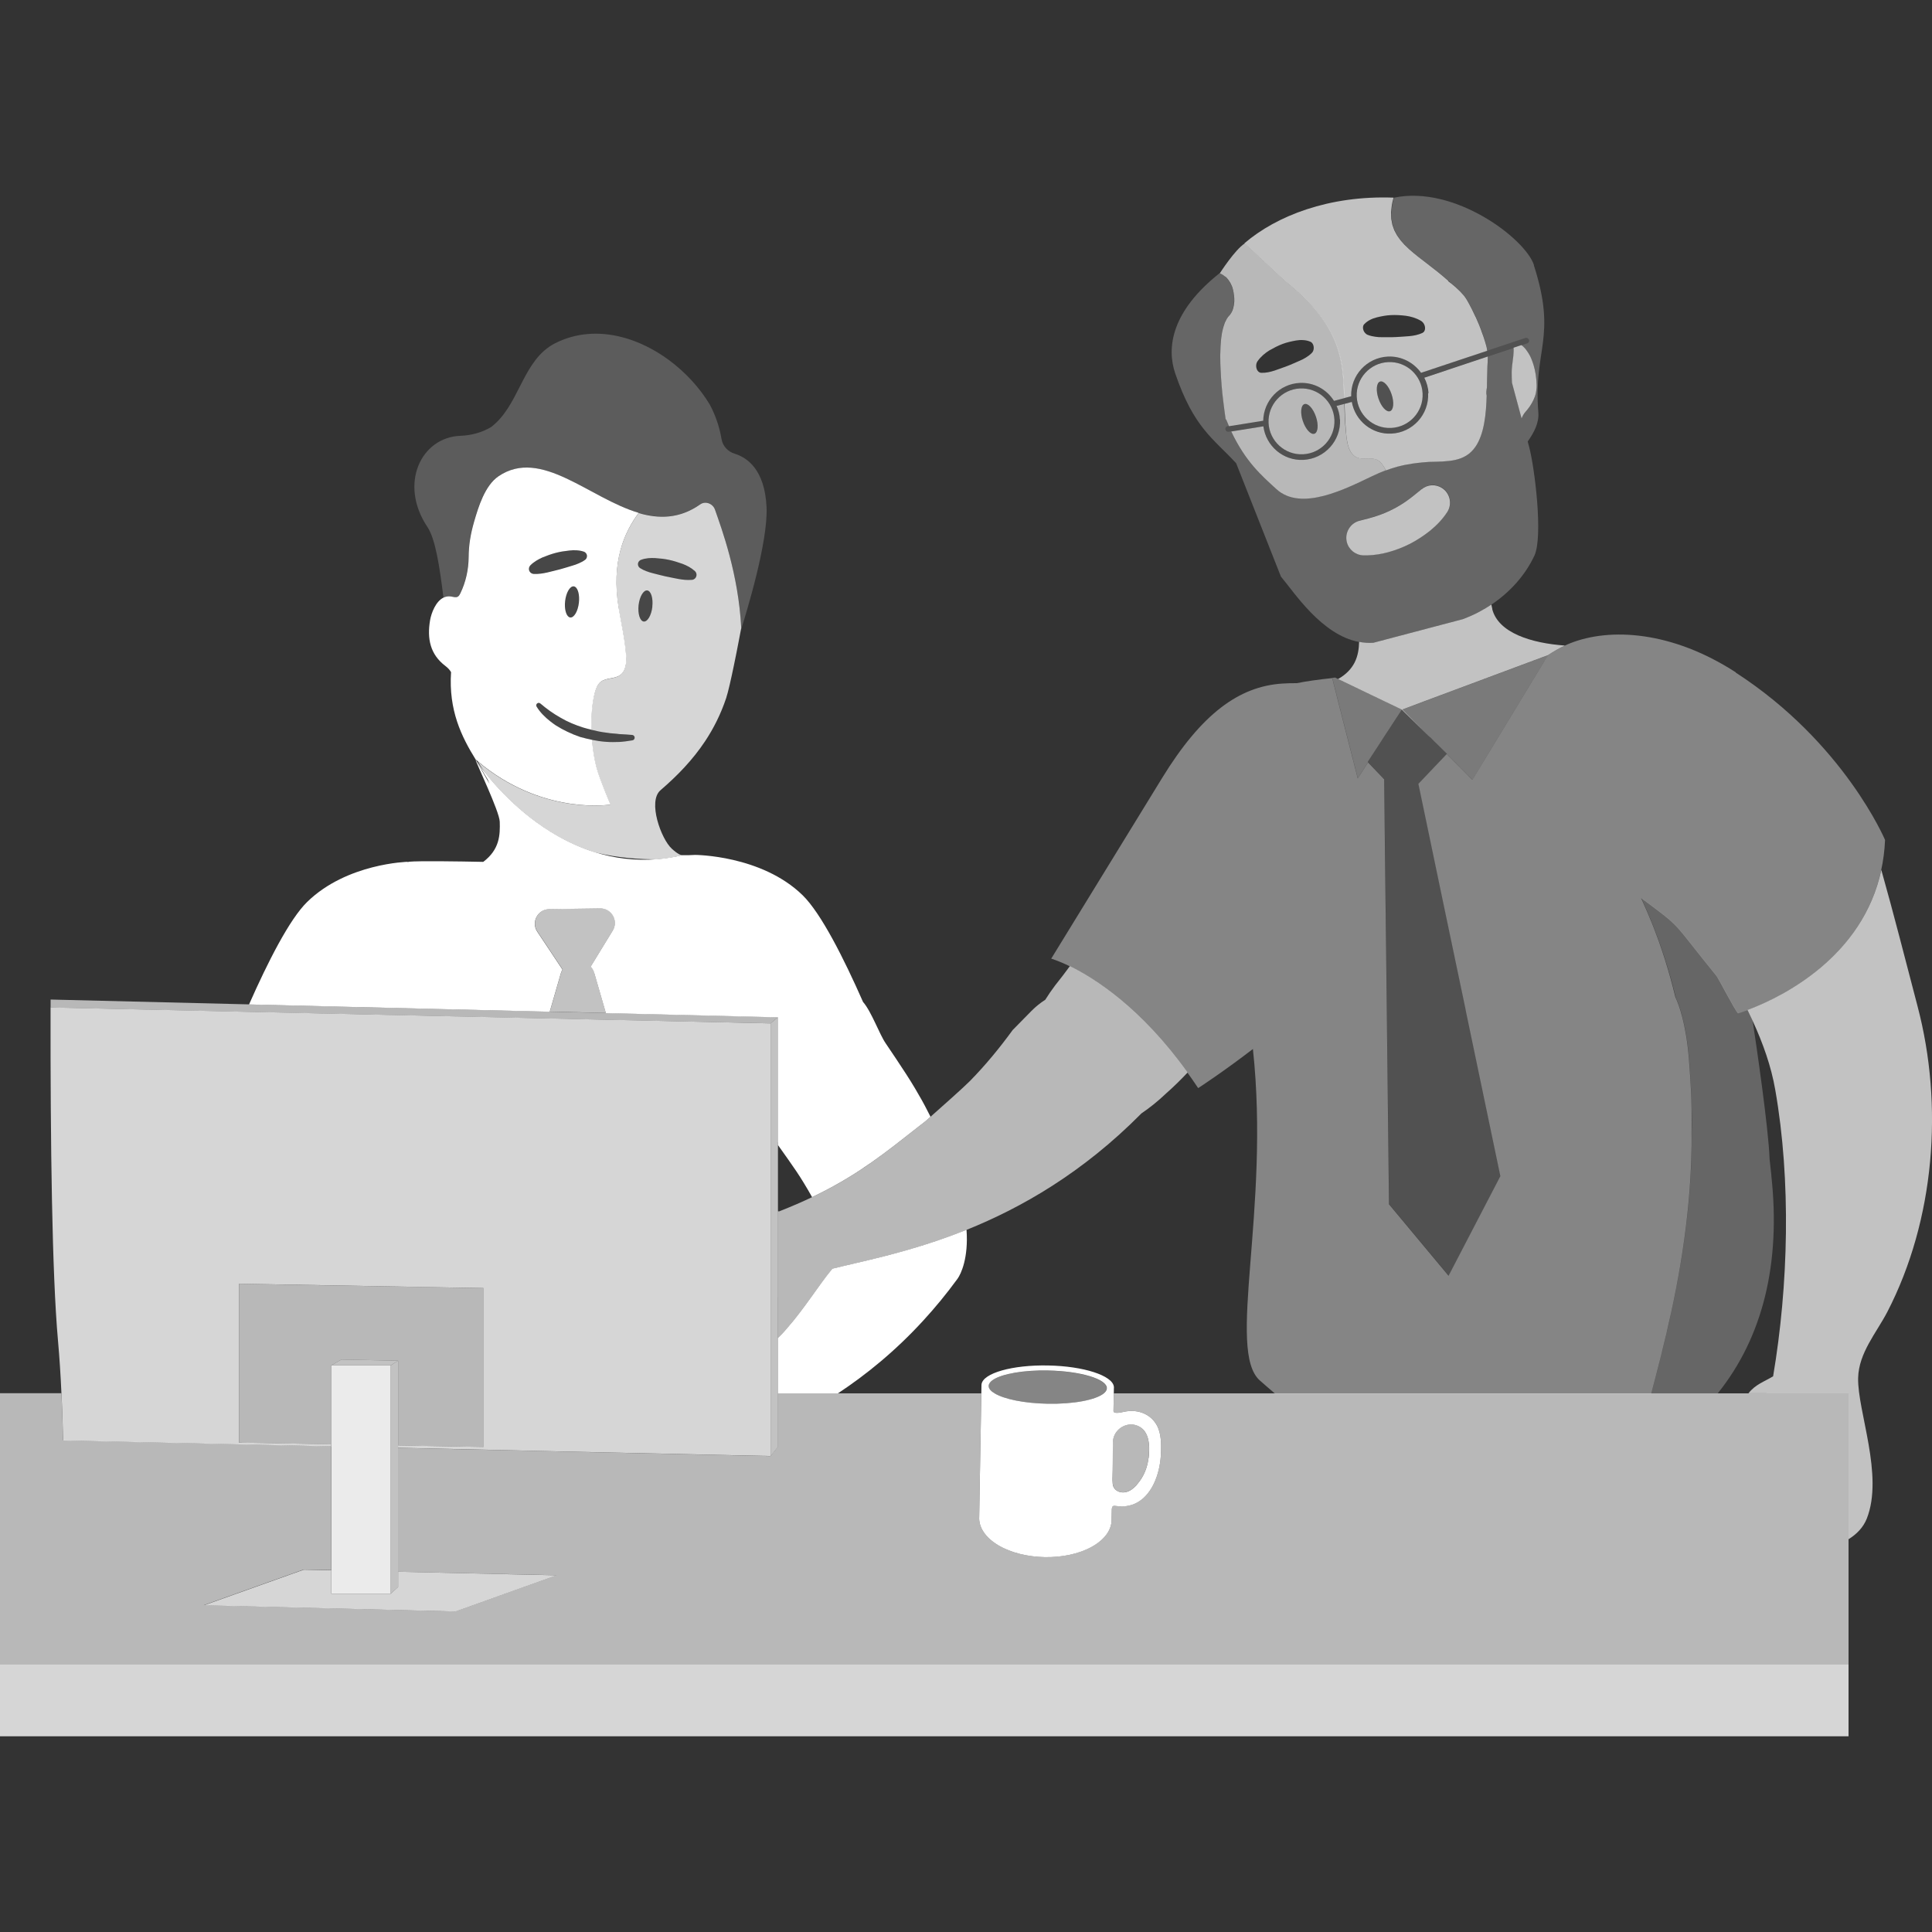 <svg viewBox="0 0 300 300" xmlns="http://www.w3.org/2000/svg"><rect x="0" y="0" width="300" height="300" fill="#333333" stroke="none"/><g fill="#fff"><path d="m 238.2 41.18 c -1.32 -4.11 -12.34 -12.48 -21.76 -10.48 v .01 c -.01 .03 -.01 .06 -.02 .08 -.1 .39 -.19 .76 -.25 1.12 -.03 .19 -.04 .36 -.06 .54 -.02 .19 -.05 .38 -.06 .56 s .01 .34 .02 .5 c .01 .17 0 .34 .02 .5 s .05 .3 .08 .45 c .03 .16 .05 .32 .09 .47 .04 .14 .09 .27 .14 .4 .05 .15 .1 .3 .16 .45 .05 .12 .12 .23 .18 .34 .08 .15 .15 .3 .24 .44 .06 .1 .13 .19 .2 .29 .11 .15 .21 .31 .33 .46 .06 .08 .13 .15 .2 .23 .14 .16 .28 .33 .43 .49 .05 .05 .11 .1 .16 .15 .18 .18 .37 .37 .57 .55 .02 .01 .03 .03 .05 .04 1.65 1.48 3.84 2.9 6.04 4.88 .12 .11 .25 .22 .37 .33 .27 .21 .53 .43 .77 .64 .32 .28 .61 .58 .87 .87 l .04 .04 c .32 .36 .6 .71 .81 1.08 l .01 .02 c .01 .01 .01 .02 .02 .03 .5 .88 .92 1.72 1.29 2.51 l .05 .12 c .16 .34 .3 .67 .43 .99 .02 .05 .04 .1 .06 .14 .13 .32 .26 .63 .37 .92 v .01 .01 .01 c .14 .39 .27 .74 .37 1.06 l .02 .07 c .04 .13 .08 .26 .12 .38 l .02 .05 c .04 .12 .07 .23 .1 .34 l .01 .03 c .1 .34 .15 .57 .16 .68 l .01 .04 c 0 .03 0 .04 0 .03 l .01 .04 v .02 .01 c 0 .02 .01 .05 .01 .09 .01 .07 .02 .15 .03 .26 l 5.96 -1.99 c .23 -.08 .47 .05 .55 .27 .08 .23 -.05 .47 -.27 .55 l -.91 .31 c .07 .05 .13 .09 .19 .14 .1 .09 .2 .18 .3 .29 .13 .14 .25 .3 .37 .47 .03 .04 .06 .09 .09 .13 .12 .18 .23 .36 .34 .56 .08 .15 .16 .31 .23 .47 .14 .33 .27 .68 .38 1.06 .13 .45 .24 .93 .32 1.43 .01 .04 .01 .08 .02 .13 .07 .51 .12 1.03 .13 1.57 .01 .28 -.02 .55 -.06 .82 -.08 .5 -.23 .98 -.43 1.43 -.32 .68 -.75 1.3 -1.2 1.82 -.16 .18 -.29 .36 -.39 .54 -.01 .02 -.01 .03 -.02 .04 -.09 .16 -.16 .31 -.22 .47 l -1.49 -5.53 c -.02 -.55 -.05 -1.1 -.04 -1.64 0 -.28 .02 -.55 .05 -.82 .01 -.07 .01 -.14 .02 -.22 .03 -.24 .06 -.49 .09 -.73 .03 -.21 .05 -.42 .08 -.63 .01 -.07 .01 -.14 .02 -.2 .01 -.15 .03 -.31 .03 -.46 0 -.08 .01 -.16 .01 -.23 0 -.15 0 -.3 -.01 -.45 v -.06 l -4.06 1.35 c .01 .21 .01 .44 0 .69 v .22 c -.01 .21 -.02 .44 -.03 .68 v .09 c 0 .1 -.01 .2 -.01 .3 v .09 c -.04 .77 -.05 1.7 -.06 2.72 -.01 .04 -.01 .08 -.02 .12 -.04 .19 -.07 .38 -.07 .55 v .03 c 0 .2 .02 .39 .05 .57 -.09 2.81 -.39 5.96 -1.75 7.94 -1.64 2.38 -4.3 2.26 -7.2 2.34 -.41 .02 -.8 .06 -1.18 .09 -.11 .01 -.22 .02 -.33 .03 -.21 .02 -.41 .05 -.61 .07 -.06 .01 -.13 .02 -.19 .02 -.11 .01 -.21 .03 -.31 .04 -.32 .05 -.62 .1 -.92 .16 -.03 .01 -.05 .01 -.08 .01 l -.04 .01 c -.19 .04 -.37 .08 -.55 .13 -.12 .03 -.24 .05 -.36 .08 -.1 .03 -.2 .05 -.3 .08 -.19 .05 -.38 .11 -.57 .17 -.03 .01 -.06 .02 -.08 .02 -.1 .03 -.2 .06 -.3 .09 l -.04 .02 c -.28 .09 -.55 .19 -.83 .29 h -.01 c -.67 .25 -1.35 .55 -2.06 .89 -4.03 1.91 -11.04 5.58 -14.92 2.01 -2.28 -2.1 -4.75 -4.21 -6.99 -8.93 l -.47 .07 c -.02 0 -.03 0 -.05 .01 -.22 .01 -.41 -.14 -.45 -.37 -.04 -.24 .12 -.46 .36 -.5 l .23 -.04 c -.16 -.36 -.32 -.73 -.47 -1.12 l -.04 .11 c -.06 -.41 -.12 -.82 -.17 -1.23 v -.01 c -.01 -.07 -.02 -.14 -.03 -.21 l -.01 -.08 c -.13 -1.01 -.25 -2 -.35 -2.96 -.03 -.25 -.05 -.5 -.07 -.75 -.17 -1.86 -.26 -3.59 -.23 -5.13 0 -.1 .01 -.21 .01 -.31 .01 -.21 .01 -.41 .02 -.61 .01 -.15 .02 -.3 .03 -.44 .01 -.18 .03 -.37 .04 -.54 .02 -.15 .03 -.29 .05 -.44 .02 -.17 .05 -.34 .07 -.51 .02 -.13 .05 -.26 .07 -.39 .03 -.17 .07 -.34 .11 -.5 .03 -.1 .05 -.21 .08 -.3 .04 -.15 .09 -.29 .14 -.42 .01 -.03 .02 -.06 .03 -.09 .09 -.23 .19 -.44 .3 -.63 .02 -.05 .05 -.09 .07 -.13 .11 -.17 .23 -.33 .36 -.46 .16 -.16 .29 -.36 .4 -.6 .06 -.14 .12 -.29 .17 -.44 .02 -.05 .03 -.1 .04 -.15 .03 -.11 .06 -.23 .08 -.35 .01 -.06 .02 -.12 .03 -.18 .02 -.12 .03 -.25 .04 -.38 .01 -.06 .01 -.12 .01 -.17 .01 -.19 .01 -.38 0 -.57 -.02 -.34 -.06 -.68 -.14 -1.01 -.04 -.19 -.1 -.38 -.17 -.56 -.02 -.06 -.05 -.11 -.07 -.17 -.05 -.13 -.11 -.25 -.17 -.37 -.03 -.06 -.06 -.12 -.1 -.18 -.07 -.12 -.14 -.23 -.22 -.34 -.04 -.05 -.07 -.1 -.11 -.15 -.12 -.15 -.25 -.29 -.39 -.42 -.13 -.11 -.26 -.21 -.41 -.3 -.14 -.09 -.3 -.17 -.47 -.24 -7.45 5.9 -8.28 11.52 -6.88 15.6 2.9 8.46 5.92 10.08 9.45 13.91 l 6.95 17.6 c 2.04 2.41 6.31 9.07 12.12 10.15 .35 .07 .71 .11 1.07 .14 .38 .02 .76 .03 1.14 0 l 9.06 -2.39 4.75 -1.25 h .01 c .51 -.18 1 -.39 1.49 -.61 .22 -.1 .44 -.2 .66 -.31 .2 -.1 .4 -.21 .59 -.31 .6 -.33 1.2 -.67 1.77 -1.05 2.89 -1.93 5.27 -4.56 6.7 -7.62 1.38 -2.96 .03 -13.74 -.82 -16.9 l -.22 -.82 c .98 -1.41 1.79 -2.89 1.65 -4.56 -.81 -9.74 2.94 -11.5 -.69 -22.8 z m -16.12 41.2 c -.97 .79 -2 1.47 -3.09 2.02 -1.09 .56 -2.24 1 -3.44 1.33 -.26 .07 -.53 .13 -.79 .19 -1.05 .22 -2.08 .32 -3.06 .29 -1.23 -.04 -2.28 -.9 -2.56 -2.09 -.17 -.71 -.05 -1.44 .33 -2.06 s .98 -1.06 1.68 -1.23 c .87 -.21 1.8 -.45 2.72 -.76 .81 -.27 1.62 -.6 2.41 -1.01 .8 -.41 1.55 -.86 2.24 -1.36 .75 -.54 1.48 -1.13 2.25 -1.77 .91 -.75 2.19 -.82 3.19 -.18 1.24 .81 1.59 2.49 .78 3.73 -.67 1.03 -1.56 2 -2.65 2.88 z" fill-rule="evenodd" opacity=".25"/><path d="m 202.55 62.75 c -.56 .19 -.67 1.37 -.24 2.64 s 1.23 2.15 1.79 1.96 .67 -1.37 .24 -2.64 -1.23 -2.15 -1.79 -1.96 z" opacity=".15"/><path d="m 214.29 59.25 c -.56 .19 -.67 1.37 -.24 2.64 s 1.23 2.15 1.79 1.96 .67 -1.37 .24 -2.64 -1.23 -2.15 -1.79 -1.96 z" opacity=".15"/><path d="m 236.87 52.48 l -5.96 1.99 -10.26 3.42 c -1.14 -1.6 -3.05 -2.62 -5.16 -2.52 -3.26 .16 -5.79 2.91 -5.69 6.16 l -1.05 .28 h -.01 l -1.61 .43 c -1.12 -1.76 -3.1 -2.9 -5.32 -2.79 -3.16 .15 -5.62 2.75 -5.67 5.87 l -5.31 .85 -.23 .04 c -.24 .04 -.4 .26 -.36 .5 .04 .22 .23 .38 .45 .37 .02 0 .03 0 .05 -.01 l .47 -.07 4.98 -.8 c .4 3.06 3.06 5.36 6.2 5.21 3.3 -.16 5.85 -2.97 5.7 -6.27 -.04 -.75 -.23 -1.46 -.51 -2.11 l 1.2 -.32 .02 -.01 1.12 -.3 c .52 2.91 3.12 5.07 6.15 4.92 3.3 -.16 5.85 -2.97 5.7 -6.27 -.04 -.87 -.28 -1.68 -.65 -2.41 l 9.85 -3.29 4.06 -1.35 1.21 -.4 .91 -.31 c .23 -.08 .35 -.32 .27 -.55 s -.32 -.35 -.55 -.27 z m -34.53 18.06 c -2.82 .14 -5.22 -2.05 -5.36 -4.86 -.14 -2.82 2.05 -5.22 4.87 -5.36 s 5.22 2.05 5.36 4.86 c .14 2.82 -2.05 5.22 -4.87 5.36 z m 13.68 -4.09 c -2.82 .14 -5.22 -2.05 -5.36 -4.86 -.14 -2.82 2.05 -5.22 4.87 -5.36 s 5.22 2.05 5.36 4.86 c .14 2.82 -2.05 5.22 -4.87 5.36 z" opacity=".15"/><path d="m 202.34 70.54 c 2.82 -.14 5 -2.54 4.87 -5.36 -.14 -2.82 -2.54 -5 -5.36 -4.86 s -5 2.54 -4.87 5.36 c .14 2.82 2.54 5 5.36 4.86 z m .21 -7.79 c .56 -.19 1.36 .69 1.79 1.96 s .32 2.45 -.24 2.64 -1.36 -.69 -1.79 -1.96 -.32 -2.45 .24 -2.64 z" opacity=".65"/><path d="m 208.08 65.14 c .16 3.3 -2.4 6.11 -5.7 6.27 -3.13 .15 -5.8 -2.15 -6.2 -5.21 l -4.98 .8 c 2.24 4.72 4.71 6.84 6.99 8.93 3.88 3.58 10.89 -.1 14.92 -2.01 .71 -.34 1.39 -.63 2.06 -.89 -.04 -.09 -.08 -.19 -.13 -.27 -.28 -.53 -.63 -1.07 -1.17 -1.34 -.96 -.49 -2.18 .03 -3.17 -.39 -1.01 -.43 -1.4 -1.64 -1.56 -2.73 -.27 -1.85 -.34 -3.72 -.39 -5.59 l -1.2 .32 c .29 .65 .48 1.36 .51 2.11 z" opacity=".65"/><path d="m 190.29 42.96 c .14 .13 .27 .27 .39 .42 .04 .05 .07 .1 .11 .15 .08 .11 .15 .22 .22 .34 .03 .06 .07 .12 .1 .18 .06 .12 .12 .25 .17 .37 .02 .06 .05 .11 .07 .17 .1 .28 .16 .58 .21 .87 .02 .14 .04 .27 .06 .41 .03 .29 .05 .58 .04 .86 0 .06 -.01 .12 -.01 .17 -.01 .13 -.02 .26 -.04 .38 -.01 .06 -.02 .12 -.03 .18 -.02 .12 -.05 .24 -.08 .35 -.01 .05 -.03 .1 -.04 .15 -.06 .2 -.14 .38 -.23 .55 -.02 .03 -.03 .05 -.05 .08 -.09 .16 -.19 .3 -.3 .41 -.13 .13 -.25 .28 -.36 .46 -.03 .04 -.05 .09 -.07 .13 -.01 .02 -.02 .04 -.03 .06 -.07 .12 -.14 .25 -.2 .39 -.03 .06 -.05 .12 -.07 .18 -.01 .03 -.02 .06 -.03 .09 -.05 .14 -.1 .27 -.14 .42 -.03 .1 -.05 .2 -.08 .3 l -.01 .03 c -.04 .15 -.07 .31 -.11 .47 l -.01 .06 c -.02 .11 -.04 .22 -.06 .33 -.03 .16 -.05 .33 -.07 .51 -.02 .14 -.04 .29 -.05 .44 -.02 .18 -.03 .36 -.04 .54 -.01 .15 -.02 .29 -.03 .44 v .04 c -.01 .19 -.01 .38 -.02 .57 0 .11 -.01 .21 -.01 .32 0 .08 -.01 .15 -.01 .23 v .56 c 0 .57 .02 1.15 .05 1.76 v .01 c .02 .29 .04 .6 .05 .9 .01 .12 .02 .25 .02 .37 .02 .3 .05 .61 .07 .92 .01 .13 .02 .26 .03 .39 .02 .25 .05 .5 .07 .75 .01 .08 .01 .15 .02 .23 .01 .12 .03 .24 .04 .36 .04 .34 .08 .69 .12 1.03 .01 .11 .03 .21 .04 .32 .04 .34 .09 .68 .13 1.03 l .01 .08 c .01 .07 .02 .14 .03 .21 v .01 c .06 .41 .11 .82 .17 1.23 l .04 -.11 c .16 .39 .31 .76 .47 1.12 l 5.31 -.85 c .06 -3.12 2.51 -5.72 5.67 -5.87 2.23 -.11 4.21 1.03 5.32 2.79 l 1.61 -.43 c -.01 -.35 -.02 -.7 -.03 -1.05 -.14 -5.31 -.91 -10.48 -8.84 -16.86 -.65 -.52 -5.04 -4.71 -6.6 -6.11 -1.55 1 -3.87 4.64 -3.87 4.64 .17 .07 .32 .14 .47 .24 .14 .09 .28 .19 .41 .3 z m 4.98 13.13 c .53 -.75 1.17 -1.26 1.82 -1.67 .67 -.38 1.34 -.74 2.04 -1 .7 -.27 1.42 -.42 2.13 -.55 .36 -.06 .72 -.09 1.1 -.06 .37 .02 .74 .09 1.13 .26 .14 .06 .27 .18 .36 .35 .24 .44 .18 1.05 -.14 1.37 l -.01 .01 c -.31 .31 -.62 .54 -.94 .73 -.32 .2 -.64 .36 -.96 .49 -.65 .27 -1.28 .58 -1.93 .82 -.64 .25 -1.3 .46 -1.95 .7 -.66 .21 -1.33 .38 -2.08 .35 h -.01 c -.19 -.01 -.38 -.11 -.53 -.3 -.31 -.41 -.33 -1.08 -.03 -1.5 z" opacity=".65"/><path d="m 236.28 64.97 c .06 -.15 .13 -.31 .22 -.47 .01 -.02 .01 -.03 .02 -.04 .1 -.18 .23 -.36 .39 -.54 .11 -.13 .23 -.27 .34 -.41 .22 -.28 .43 -.59 .61 -.91 .09 -.16 .18 -.33 .26 -.5 .16 -.34 .29 -.7 .37 -1.08 .03 -.12 .04 -.24 .06 -.36 .04 -.27 .07 -.54 .06 -.82 -.01 -.54 -.06 -1.07 -.13 -1.57 -.01 -.04 -.01 -.08 -.02 -.13 -.08 -.5 -.18 -.98 -.32 -1.43 -.11 -.37 -.24 -.73 -.38 -1.06 -.07 -.17 -.15 -.32 -.23 -.47 -.11 -.2 -.22 -.39 -.34 -.56 -.03 -.04 -.06 -.09 -.09 -.13 -.12 -.17 -.24 -.33 -.37 -.47 -.1 -.11 -.2 -.2 -.3 -.29 -.06 -.05 -.13 -.1 -.19 -.14 l -1.21 .4 v .06 c .01 .15 .02 .3 .01 .45 0 .08 0 .16 -.01 .23 -.01 .15 -.02 .31 -.03 .46 -.01 .07 -.01 .14 -.02 .2 -.02 .21 -.05 .42 -.08 .63 -.03 .24 -.06 .48 -.09 .73 -.01 .07 -.02 .14 -.02 .22 -.03 .27 -.05 .54 -.05 .82 -.01 .54 .02 1.09 .04 1.64 l 1.49 5.53 z" opacity=".7"/><path d="m 216.03 66.45 c 2.82 -.14 5.01 -2.54 4.87 -5.36 s -2.54 -5 -5.36 -4.86 -5 2.54 -4.87 5.36 c .14 2.82 2.54 5 5.36 4.86 z m -1.74 -7.2 c .56 -.19 1.36 .69 1.79 1.96 s .32 2.45 -.24 2.64 -1.36 -.69 -1.79 -1.96 -.32 -2.45 .24 -2.64 z" opacity=".7"/><path d="m 221.76 61.06 c .16 3.3 -2.4 6.11 -5.7 6.27 -3.04 .15 -5.63 -2.01 -6.15 -4.92 l -1.12 .3 c .05 1.87 .1 3.75 .36 5.6 .16 1.09 .55 2.3 1.56 2.73 .99 .42 2.21 -.1 3.17 .39 .54 .27 .88 .81 1.17 1.34 .05 .09 .09 .19 .13 .27 h .01 .01 c .28 -.1 .55 -.2 .83 -.29 .14 -.05 .28 -.09 .42 -.13 .19 -.06 .38 -.11 .57 -.17 .22 -.06 .44 -.11 .66 -.16 .18 -.04 .36 -.09 .54 -.12 h .01 c .04 -.01 .08 -.02 .12 -.02 .3 -.06 .61 -.11 .92 -.16 .16 -.03 .34 -.05 .51 -.07 .2 -.03 .4 -.05 .61 -.07 .16 -.02 .32 -.03 .48 -.05 .33 -.03 .67 -.06 1.03 -.08 2.9 -.08 5.56 .04 7.2 -2.34 1.37 -1.98 1.67 -5.13 1.75 -7.94 -.04 -.18 -.06 -.37 -.05 -.57 0 -.01 0 -.02 0 -.04 .01 -.17 .03 -.36 .07 -.55 .01 -.04 .01 -.08 .02 -.12 .02 -1.03 .02 -1.96 .06 -2.73 0 -.03 0 -.06 0 -.09 0 -.1 0 -.2 .01 -.3 0 -.03 0 -.06 0 -.09 .01 -.19 .02 -.37 .03 -.54 0 -.05 .01 -.1 .01 -.14 0 -.08 0 -.15 0 -.22 0 -.11 .01 -.23 .01 -.34 0 -.06 0 -.11 0 -.16 0 -.07 0 -.13 0 -.19 l -9.85 3.29 c .37 .73 .61 1.54 .65 2.41 z" opacity=".7"/><path d="m 208.76 61.81 l 1.05 -.28 c -.1 -3.25 2.43 -6 5.69 -6.16 2.11 -.1 4.01 .92 5.16 2.52 l 10.26 -3.42 -.01 -.06 c -.01 -.05 -.01 -.1 -.02 -.14 l -.01 -.07 c -.01 -.04 -.01 -.07 -.01 -.09 v -.01 -.02 l -.01 -.04 c .01 .01 .01 -.01 0 -.03 l -.01 -.03 c 0 -.02 -.01 -.05 -.02 -.09 0 -.02 -.01 -.05 -.02 -.07 -.01 -.04 -.02 -.08 -.03 -.13 -.01 -.03 -.02 -.07 -.03 -.11 -.01 -.05 -.03 -.11 -.05 -.17 -.01 -.03 -.02 -.07 -.03 -.11 l -.01 -.03 c -.02 -.07 -.04 -.14 -.06 -.22 l -.04 -.12 -.02 -.05 c -.03 -.08 -.05 -.17 -.08 -.26 l -.04 -.12 -.02 -.07 c -.03 -.1 -.07 -.21 -.11 -.32 -.02 -.07 -.04 -.13 -.07 -.19 -.06 -.17 -.13 -.36 -.2 -.55 v -.01 -.01 -.01 c -.11 -.29 -.23 -.6 -.36 -.92 -.02 -.05 -.04 -.1 -.06 -.14 -.13 -.32 -.28 -.65 -.43 -.99 l -.06 -.12 -.04 -.08 c -.16 -.35 -.33 -.71 -.52 -1.08 -.03 -.06 -.06 -.11 -.09 -.17 -.2 -.39 -.41 -.79 -.64 -1.19 -.01 -.01 -.01 -.02 -.02 -.03 l -.01 -.02 c -.13 -.22 -.28 -.44 -.45 -.66 -.07 -.09 -.15 -.17 -.23 -.26 -.05 -.05 -.09 -.11 -.14 -.16 -.01 -.02 -.03 -.03 -.04 -.04 -.06 -.07 -.12 -.14 -.19 -.21 -.14 -.15 -.3 -.29 -.45 -.43 -.06 -.06 -.12 -.12 -.19 -.18 -.02 -.02 -.03 -.03 -.05 -.05 -.25 -.22 -.5 -.43 -.77 -.64 -.14 -.11 -.28 -.21 -.42 -.32 l .05 -.02 c -2.21 -1.98 -4.39 -3.4 -6.04 -4.88 l -.05 -.04 c -.2 -.18 -.39 -.36 -.57 -.55 -.05 -.05 -.11 -.1 -.16 -.15 -.15 -.16 -.29 -.32 -.43 -.49 -.07 -.08 -.13 -.15 -.2 -.23 -.12 -.15 -.22 -.3 -.33 -.46 -.07 -.1 -.14 -.19 -.2 -.29 -.09 -.14 -.16 -.29 -.24 -.44 -.06 -.12 -.13 -.23 -.18 -.34 -.06 -.14 -.11 -.3 -.16 -.45 -.05 -.13 -.1 -.26 -.14 -.4 -.04 -.15 -.06 -.31 -.09 -.47 -.03 -.15 -.06 -.3 -.08 -.45 -.02 -.16 -.01 -.34 -.02 -.5 -.01 -.17 -.02 -.33 -.02 -.5 .01 -.18 .04 -.37 .06 -.56 .02 -.18 .03 -.35 .06 -.54 .06 -.36 .14 -.73 .25 -1.12 .01 -.03 .01 -.05 .02 -.08 -10.04 -.37 -18.19 2.83 -23.16 7.09 1.56 1.4 5.95 5.59 6.6 6.11 7.93 6.38 8.7 11.55 8.84 16.86 .02 .35 .03 .7 .04 1.04 z m 3.08 -11.47 c .28 -.3 .59 -.51 .92 -.68 s .67 -.29 1.03 -.38 c .71 -.17 1.44 -.32 2.19 -.35 .75 -.04 1.52 .01 2.29 .1 .78 .11 1.57 .32 2.38 .79 .2 .12 .38 .31 .5 .56 .25 .53 .14 1.11 -.25 1.3 l -.01 .01 c -.68 .32 -1.36 .44 -2.06 .51 -.7 .04 -1.39 .12 -2.08 .14 -.7 .04 -1.41 .01 -2.11 .02 -.35 .01 -.71 -.01 -1.09 -.07 -.37 -.05 -.76 -.13 -1.17 -.29 l -.02 -.01 c -.16 -.06 -.31 -.18 -.44 -.34 -.33 -.42 -.37 -1.01 -.09 -1.31 z" opacity=".7"/><path d="m 220.76 75.95 c -.77 .63 -1.5 1.23 -2.25 1.77 -.68 .49 -1.43 .95 -2.24 1.36 -.79 .41 -1.6 .74 -2.41 1.01 -.92 .31 -1.85 .55 -2.72 .76 -.7 .17 -1.3 .6 -1.68 1.23 -.38 .62 -.5 1.35 -.33 2.06 .28 1.19 1.34 2.05 2.56 2.09 .99 .03 2.01 -.07 3.06 -.29 .26 -.06 .52 -.12 .79 -.19 1.2 -.33 2.36 -.78 3.44 -1.33 1.08 -.56 2.12 -1.24 3.09 -2.02 1.09 -.89 1.98 -1.85 2.65 -2.88 .81 -1.24 .46 -2.91 -.78 -3.73 -1 -.65 -2.28 -.58 -3.19 .18 z" opacity=".7"/><path d="m 275.06 182.54 c -.03 -.3 -.07 -.6 -.1 -.9 -.06 -.53 -.12 -1.09 -.18 -1.66 -.16 -4.8 -2.09 -17.93 -2.63 -21.47 -.26 -.56 -.53 -1.12 -.8 -1.68 -.91 .34 -1.45 .49 -1.45 .49 -.49 -.45 -2.98 -5.36 -3.37 -5.83 -7.17 -8.82 -5.13 -7.2 -11.68 -12.07 .31 .67 .6 1.33 .89 2 .21 .49 .41 .98 .61 1.46 .06 .15 .13 .3 .19 .45 1.55 3.88 2.76 7.75 3.68 11.58 .45 .96 1.61 3.9 2.06 9.57 .56 7.08 .41 11.09 .41 11.09 .01 1.46 -.01 2.9 -.05 4.33 -.02 .71 -.05 1.42 -.09 2.13 -.11 2.12 -.28 4.19 -.49 6.23 -.29 2.76 -.67 5.44 -1.1 8.01 -1.08 6.44 -2.5 12.27 -3.79 17.23 -.26 .99 -.51 1.95 -.76 2.87 h 10.31 c 7.05 -8.77 9.81 -20.27 8.33 -33.82 z" fill-rule="evenodd" opacity=".25"/><path d="m 240.36 101.75 l -.76 .28 -17.08 6.37 -1.5 .56 -3.23 1.2 4.29 4.32 .62 .63 .16 .16 h .01 l 1.81 1.78 -.02 .03 .39 .39 .4 .4 .34 .34 1.53 1.55 1.32 1.32 1.83 -3.02 3.96 -6.53 2.54 -4.19 2.83 -4.67 .13 -.21 z" opacity=".35"/><path d="m 213.03 107.96 l -5.24 -2.52 -.47 -.23 c -.15 .02 -.3 .03 -.44 .05 l .14 .57 .26 1.03 .21 .82 .12 .49 1.96 7.69 1.27 4.98 .8 -1.24 .8 -1.24 -.03 -.03 -.03 -.03 1.72 -2.63 .04 -.06 .85 -1.31 2.69 -4.11 -3.81 -1.83 z" opacity=".35"/><path d="m 227.63 156.86 l -.38 -1.82 -.03 -.14 -3.26 -15.55 -2.75 -13.17 -.94 -4.48 3.24 -3.41 .22 -.24 .93 -.97 .02 -.03 -1.81 -1.78 h -.01 l -.16 -.16 -.63 -.62 -4.39 -4.29 -2.69 4.11 -.85 1.3 -.04 .06 -1.72 2.63 .03 .03 .03 .03 2.5 2.61 .14 11.74 .09 7.79 .01 1.55 .02 .91 .05 5.2 .45 38.81 9.25 11.1 8.05 -15.48 -5.38 -25.74 z" opacity=".15"/><path d="m 269.53 104.4 c -9.9 -6.41 -19.51 -6.99 -25.75 -4.5 -.26 .1 -.52 .22 -.78 .34 -.89 .41 -1.77 .92 -2.64 1.5 l -.43 .71 -.13 .22 -2.83 4.67 -2.54 4.19 -3.96 6.53 -1.84 3.03 -1.31 -1.32 -1.54 -1.55 -.34 -.34 -.4 -.4 -.39 -.4 -.93 .98 -.23 .24 -3.24 3.41 .94 4.48 2.75 13.18 3.26 15.55 .03 .14 .38 1.82 h -.01 l 5.38 25.74 -8.05 15.48 -9.25 -11.1 -.44 -38.81 -.06 -5.2 -.01 -.91 -.02 -1.55 -.09 -7.79 -.13 -11.74 -2.5 -2.61 -.8 1.24 -.8 1.24 -1.27 -4.98 -1.96 -7.69 -.12 -.49 -.21 -.82 -.26 -1.03 -.14 -.57 c -2.07 .22 -3.98 .48 -5.5 .79 -.7 -.01 -1.43 .01 -2.24 .06 -6.71 .44 -12.53 4.64 -18.7 14.7 -10.49 17.08 -17.2 28.02 -17.2 28.02 s 1.08 .3 2.88 1.18 c 3.86 1.89 11.06 6.46 18.28 16.52 .55 .77 1.1 1.56 1.66 2.4 0 0 3.67 -2.37 8.5 -6.07 2.71 25.02 -4.17 46.91 1.1 51.49 .53 .47 1.33 1.17 2.33 2.02 h 58.42 c 1.95 -7.37 4.48 -17.07 5.64 -28.11 .21 -2.03 .38 -4.11 .49 -6.23 .04 -.71 .07 -1.42 .09 -2.13 .05 -1.43 .07 -2.87 .05 -4.33 s .15 -4 -.41 -11.09 c -.45 -5.67 -1.61 -8.61 -2.06 -9.57 -.01 -.03 -.03 -.06 -.04 -.09 -.92 -3.81 -2.1 -7.64 -3.64 -11.49 -.06 -.15 -.13 -.3 -.19 -.45 -.2 -.49 -.4 -.98 -.61 -1.46 -.29 -.67 -.58 -1.33 -.89 -2 6.55 4.87 4.51 3.25 11.68 12.07 .38 .47 2.87 5.38 3.37 5.83 0 0 .54 -.15 1.45 -.49 .16 -.06 .34 -.13 .53 -.2 4.88 -1.89 17.35 -7.98 20.25 -21.55 .32 -1.47 .53 -3.03 .6 -4.68 0 0 -6.37 -15.12 -23.2 -26 z" opacity=".4"/><path d="m 120.8 201.46 v 6.32 c .14 -.14 .28 -.28 .42 -.42 .35 -.37 .69 -.74 1.02 -1.12 2.79 -3.2 4.95 -6.76 7.02 -9.23 1.38 -.34 2.96 -.7 4.69 -1.11 4.47 -1.06 10.03 -2.47 16.14 -4.93 8.48 -3.41 18.01 -8.84 27.15 -18.08 1.25 -.85 2.54 -1.87 3.84 -3.11 1.16 -1.02 2.27 -2.11 3.33 -3.24 -7.21 -10.06 -14.42 -14.63 -18.28 -16.52 -.75 1.02 -1.51 2.03 -2.31 3.02 -.56 .74 -1.05 1.47 -1.51 2.2 -.76 .49 -1.48 1.06 -2.13 1.72 l -2.93 2.98 c -2.01 2.76 -4.2 5.43 -6.64 7.92 -.93 .95 -4.49 4.11 -6.13 5.56 -.51 .45 -.83 .73 -.83 .73 l -1.27 .99 c -4.8 3.77 -8.82 7.02 -14.99 10.12 -.42 .21 -.85 .43 -1.3 .64 -1.5 .71 -3.12 1.42 -4.9 2.12 -.08 .03 -.15 .06 -.22 .09 -.06 -.01 -.12 -.02 -.18 -.03 v 13.38 z" opacity=".65"/><path d="m 231.73 94.58 c -.06 -.23 -.1 -.47 -.15 -.7 -.57 .38 -1.16 .73 -1.77 1.06 -.2 .11 -.39 .21 -.59 .31 -.22 .11 -.44 .21 -.66 .31 -.49 .22 -.98 .43 -1.49 .61 h -.01 l -4.75 1.25 -9.06 2.39 c -.39 .03 -.77 .03 -1.14 0 -.36 -.03 -.72 -.07 -1.07 -.14 -.02 1.05 -.17 2.17 -.71 3.23 -.48 .93 -1.27 1.81 -2.55 2.54 l 5.24 2.52 .84 .4 3.81 1.83 4.38 4.29 h .02 l -4.29 -4.32 3.23 -1.21 1.5 -.56 17.08 -6.37 .76 -.28 c .88 -.58 1.76 -1.09 2.64 -1.5 -5.23 -.37 -10.34 -1.97 -11.28 -5.67 z" opacity=".7"/><path d="m 297.76 156.26 c -1.88 -7.15 -3.66 -14.21 -5.63 -21.18 -2.9 13.56 -15.37 19.65 -20.25 21.55 -.19 .07 -.36 .14 -.53 .2 .28 .56 .54 1.12 .8 1.68 1.61 3.5 2.88 7.07 3.51 10.71 2.48 14.13 2.05 30.41 -.33 44.49 -1.44 .87 -2.74 1.25 -3.83 2.64 h 15.54 v 22.66 c 1.27 -.79 2.28 -1.82 2.83 -3.19 2.67 -6.74 -1.45 -16.68 -1.34 -21.84 .09 -3.91 2.84 -7.01 4.54 -10.28 7.37 -14.27 8.75 -32.03 4.69 -47.44 z" opacity=".7"/><path d="m 92.31 151.12 c -.12 -.41 -.32 -.76 -.57 -1.05 l 3.42 -5.59 c .93 -1.52 -.18 -3.46 -1.96 -3.44 l -7.9 .11 c -1.79 .03 -2.84 2.02 -1.85 3.51 l 1.86 2.79 2.05 3.09 c -.1 .18 -.19 .37 -.25 .56 l -1.73 5.98 8.7 .21 -1.79 -6.18 z" opacity=".7"/><path d="m 108.73 78.31 c .82 -.57 1.96 -.14 2.29 .81 1.03 2.94 3.66 10.01 4.08 18.4 0 0 -.03 .15 -.08 .41 .94 -2.95 4.26 -13.83 4.01 -19.18 -.27 -5.87 -3.05 -7.72 -4.96 -8.3 -1.05 -.32 -1.85 -1.19 -2.03 -2.28 -.32 -1.89 -.94 -3.69 -1.82 -5.34 -1.57 -2.62 -3.79 -5.03 -6.36 -6.93 -2.2 -1.62 -4.66 -2.86 -7.21 -3.53 -3.53 -.93 -7.24 -.76 -10.65 1.03 -.27 .14 -.51 .31 -.75 .47 -4.24 2.94 -4.8 9.25 -9 12.45 -1.41 .83 -3.05 1.29 -4.74 1.35 -6.14 .22 -9.61 7.48 -5.14 14.16 1.25 1.87 1.89 6.16 2.49 10.96 .34 -.16 .71 -.24 1.13 -.17 .36 .06 .74 .21 1.06 .04 .2 -.11 .31 -.32 .41 -.52 .83 -1.74 1.27 -3.66 1.29 -5.59 s .3 -3.63 .84 -5.51 c .66 -2.31 1.67 -5.65 3.8 -7.09 6.61 -4.47 14.08 3.42 21.77 5.68 3.18 .94 6.39 .92 9.58 -1.34 z" opacity=".2"/><path d="m 96.04 94.4 c .41 2.48 .99 4.95 1.16 7.46 .08 1.1 -.05 2.37 -.95 3 -.88 .62 -2.18 .37 -3.02 1.05 -.47 .38 -.69 .98 -.86 1.56 -.46 1.59 -.62 3.72 -.55 5.85 .8 .2 1.61 .37 2.43 .46 .63 .12 1.28 .11 1.93 .21 .65 .04 1.3 .06 1.96 .13 h .04 c .23 .03 .4 .24 .37 .47 -.02 .19 -.17 .34 -.35 .37 -.67 .11 -1.35 .21 -2.03 .25 -.68 .02 -1.37 .04 -2.06 -.02 -.74 -.05 -1.48 -.16 -2.22 -.31 v .01 h .01 c .13 1.62 .38 3.17 .73 4.4 .54 1.94 2.14 5.65 2.14 5.65 s -9.89 1.65 -19.63 -5.92 c -.32 -.25 -.63 -.5 -.95 -.76 h -.01 c .01 .02 .03 .05 .04 .07 .37 .58 .75 1.14 1.13 1.71 2.29 2.87 7.08 8.07 13.84 11.11 1.02 .46 2.08 .86 3.19 1.21 3.64 .89 7.05 1.08 9.63 1.08 1.25 -.1 2.54 -.3 3.86 -.61 .06 -.02 .1 -.02 .11 -.02 -.25 .01 -.77 -.21 -1.66 -1.02 -1.65 -1.49 -3.78 -7.34 -1.76 -9.08 2.63 -2.26 5 -4.71 6.94 -7.63 1.31 -1.98 2.42 -4.17 3.26 -6.68 .31 -.94 .77 -2.99 1.2 -5.07 .28 -1.33 .54 -2.67 .74 -3.72 .14 -.72 .25 -1.3 .32 -1.67 .05 -.26 .08 -.41 .08 -.41 -.42 -8.39 -3.05 -15.46 -4.08 -18.4 -.33 -.94 -1.48 -1.38 -2.29 -.81 -3.2 2.25 -6.41 2.27 -9.58 1.34 l .02 .01 c -2.25 3.02 -4.29 7.58 -3.11 14.74 z m 5.26 -.19 c -.15 1.33 -.75 2.36 -1.34 2.3 -.59 -.07 -.94 -1.2 -.8 -2.53 .15 -1.33 .75 -2.36 1.34 -2.3 .59 .07 .94 1.2 .79 2.53 z m -1.78 -7.27 c .37 -.15 .74 -.22 1.11 -.26 s .74 -.04 1.1 -.02 c .73 .05 1.45 .12 2.17 .28 .71 .15 1.41 .38 2.09 .62 .68 .26 1.34 .6 1.91 1.12 .32 .29 .34 .79 .05 1.11 -.14 .15 -.32 .24 -.51 .25 h -.01 c -.75 .06 -1.43 -.02 -2.1 -.14 -.66 -.14 -1.33 -.25 -1.99 -.4 -.66 -.14 -1.31 -.33 -1.97 -.49 -.33 -.08 -.66 -.18 -.99 -.31 -.33 -.12 -.65 -.27 -.98 -.48 l -.01 -.01 c -.34 -.22 -.43 -.67 -.21 -1 .09 -.13 .21 -.23 .34 -.28 z" opacity=".8"/><path d="m 100.51 91.68 c -.59 -.07 -1.19 .96 -1.34 2.3 -.15 1.33 .21 2.47 .8 2.53 .59 .07 1.19 -.96 1.34 -2.3 s -.21 -2.47 -.79 -2.53 z" opacity=".1"/><path d="m 99.38 88.23 l .01 .01 c .33 .21 .65 .36 .98 .48 .33 .13 .66 .23 .99 .31 .66 .16 1.31 .35 1.97 .49 .66 .15 1.33 .26 1.99 .4 .67 .12 1.35 .2 2.1 .14 h .01 c .19 -.02 .37 -.1 .51 -.26 .29 -.32 .27 -.82 -.05 -1.11 -.58 -.52 -1.23 -.86 -1.91 -1.12 -.69 -.24 -1.38 -.47 -2.09 -.62 -.71 -.16 -1.44 -.23 -2.17 -.28 -.36 -.02 -.73 -.02 -1.1 .02 s -.74 .11 -1.11 .26 c -.14 .05 -.26 .15 -.34 .28 -.22 .34 -.12 .78 .21 1 z" opacity=".1"/><path d="m 90.05 114.42 c .61 .17 1.23 .33 1.86 .45 -.04 -.51 -.07 -1.03 -.09 -1.56 -.43 -.11 -.87 -.21 -1.29 -.34 -1.21 -.39 -2.4 -.87 -3.5 -1.52 -.56 -.31 -1.1 -.66 -1.63 -1.03 -.52 -.37 -1.02 -.76 -1.5 -1.17 l -.03 -.02 c -.12 -.1 -.3 -.12 -.44 -.03 -.18 .11 -.24 .34 -.13 .52 .57 .93 1.31 1.66 2.14 2.3 .27 .21 .55 .41 .84 .61 1.18 .75 2.44 1.35 3.76 1.79 z" opacity=".1"/><path d="m 91.82 113.32 c .02 .52 .05 1.04 .09 1.56 .73 .15 1.47 .26 2.22 .31 .69 .06 1.38 .04 2.06 .02 .68 -.05 1.36 -.14 2.03 -.25 .18 -.03 .33 -.18 .35 -.37 .03 -.23 -.14 -.44 -.37 -.47 h -.04 c -.66 -.07 -1.31 -.09 -1.96 -.13 -.65 -.1 -1.3 -.08 -1.93 -.21 -.83 -.09 -1.63 -.26 -2.43 -.46 v .01 h -.01 z" opacity=".1"/><path d="m 89.87 93.57 c .13 -1.16 -.12 -2.16 -.58 -2.45 -.07 -.04 -.13 -.06 -.21 -.07 -.59 -.07 -1.19 .96 -1.34 2.3 -.13 1.16 .12 2.16 .58 2.45 .07 .04 .13 .06 .21 .07 .59 .07 1.19 -.96 1.34 -2.3 z" opacity=".1"/><path d="m 89.54 85.44 c -.37 -.03 -.74 -.01 -1.1 .03 -.72 .09 -1.45 .18 -2.15 .37 -.71 .18 -1.39 .44 -2.06 .71 -.67 .29 -1.31 .66 -1.86 1.21 -.14 .13 -.22 .32 -.23 .53 -.01 .22 .07 .42 .21 .56 s .32 .24 .53 .24 h .01 c .75 .03 1.43 -.08 2.09 -.23 .66 -.17 1.32 -.31 1.97 -.49 .65 -.17 1.3 -.39 1.95 -.58 .33 -.1 .65 -.21 .97 -.35 s .64 -.3 .96 -.53 l .01 -.01 c .12 -.09 .21 -.21 .26 -.35 .1 -.28 .01 -.58 -.2 -.77 -.07 -.06 -.15 -.11 -.24 -.14 -.38 -.13 -.75 -.18 -1.12 -.21 z" opacity=".1"/><path d="m 120.8 177.37 v .43 l 1.58 2.23 c .85 1.21 1.7 2.43 2.46 3.7 .44 .71 .85 1.43 1.26 2.16 .44 -.21 .87 -.42 1.3 -.64 6.18 -3.11 10.19 -6.35 14.99 -10.12 l 1.27 -.99 s .33 -.29 .83 -.73 c -.14 -.27 -.27 -.54 -.41 -.8 -.62 -1.24 -1.3 -2.44 -2.01 -3.63 -.45 -.76 -.92 -1.51 -1.4 -2.25 -1.07 -1.67 -2.09 -3.15 -3.14 -4.72 -.99 -1.44 -2.19 -4.89 -3.51 -6.42 v .01 c -3.01 -6.83 -6.53 -13.8 -9.4 -16.6 -6.38 -6.22 -16.67 -6.25 -16.67 -6.25 -.71 .05 -1.35 .05 -1.96 .04 -.04 .01 -.07 .02 -.11 .02 -1.32 .31 -2.61 .5 -3.86 .61 -3.48 .28 -6.7 -.17 -9.63 -1.08 -1.1 -.34 -2.17 -.75 -3.19 -1.21 -6.76 -3.04 -11.56 -8.24 -13.84 -11.11 -.99 -1.24 -1.51 -2.05 -1.51 -2.05 l -.01 -.01 .01 .02 c .06 .44 3.71 8.03 3.75 9.61 .06 2.03 .01 4.3 -2.56 6.24 -3.95 -.08 -9.96 -.17 -11.56 -.02 l -.16 .07 -.01 -.06 s -9.46 .22 -15.61 6.23 c -2.75 2.68 -6.13 9.36 -9.03 15.92 l 46.69 1.13 1.73 -5.98 c .06 -.2 .14 -.38 .25 -.56 l -2.05 -3.09 -1.86 -2.79 c -.99 -1.49 .06 -3.48 1.85 -3.51 l 7.9 -.11 c 1.78 -.03 2.89 1.92 1.96 3.44 l -3.42 5.59 c .26 .29 .46 .64 .57 1.05 l 1.79 6.18 26.7 .65 v 19.42 z m -46.91 -59.37 l .02 .03 1.82 3.02 .29 .67 c -.82 -1.4 -1.55 -2.68 -2.13 -3.72 z"/><path d="m 133.94 195.89 c -1.74 .41 -3.32 .77 -4.69 1.11 -2.07 2.47 -4.23 6.04 -7.02 9.23 -.33 .38 -.67 .76 -1.02 1.12 -.14 .14 -.28 .28 -.42 .42 v 8.59 h 9.32 c 4.39 -2.9 8.91 -6.56 13.26 -11.31 1.81 -1.97 3.58 -4.11 5.31 -6.48 .54 -.75 1.72 -3.23 1.4 -7.61 -6.11 2.46 -11.67 3.87 -16.14 4.93 z"/><path d="m 74.22 118.25 h .01 c .31 .26 .63 .52 .94 .76 9.74 7.57 19.63 5.92 19.63 5.92 s -1.6 -3.71 -2.14 -5.65 c -.34 -1.23 -.6 -2.78 -.73 -4.4 h -.01 c -.62 -.13 -1.24 -.28 -1.85 -.45 -1.32 -.45 -2.58 -1.05 -3.76 -1.79 -.29 -.2 -.57 -.4 -.85 -.62 -.82 -.64 -1.57 -1.37 -2.14 -2.3 -.11 -.18 -.05 -.41 .13 -.52 .14 -.09 .32 -.07 .44 .03 l .04 .03 c .47 .4 .97 .79 1.49 1.16 .53 .37 1.07 .72 1.63 1.03 1.1 .65 2.28 1.13 3.5 1.52 .43 .13 .86 .24 1.29 .34 h .01 v -.01 c -.06 -2.13 .1 -4.25 .55 -5.85 .17 -.58 .39 -1.18 .86 -1.56 .84 -.68 2.14 -.43 3.02 -1.05 .9 -.63 1.02 -1.9 .95 -3 -.17 -2.51 -.75 -4.97 -1.16 -7.46 -1.18 -7.16 .86 -11.72 3.11 -14.74 l -.02 -.01 c -7.68 -2.27 -15.15 -10.15 -21.75 -5.68 -2.12 1.44 -3.13 4.77 -3.8 7.09 -.54 1.88 -.83 3.59 -.84 5.51 -.02 1.93 -.45 3.85 -1.29 5.59 -.1 .2 -.21 .41 -.41 .52 -.32 .17 -.7 .01 -1.06 -.04 -.42 -.06 -.79 .01 -1.13 .17 -1.21 .58 -1.9 2.37 -2.1 3.53 -.48 2.85 .01 5.3 2.38 7.09 .41 .31 .69 .63 .88 .96 -.39 5.91 1.6 9.99 3.83 13.58 .02 .01 .32 .26 .35 .28 h .01 z m 15.67 -24.67 c -.15 1.33 -.75 2.36 -1.34 2.3 -.08 -.01 -.15 -.04 -.22 -.08 -.45 -.29 -.71 -1.29 -.58 -2.45 .15 -1.33 .75 -2.36 1.34 -2.3 .07 .01 .14 .03 .21 .07 .46 .28 .72 1.29 .59 2.46 z m -7.52 -5.81 c .55 -.55 1.2 -.91 1.86 -1.21 .67 -.27 1.36 -.53 2.06 -.71 .7 -.19 1.43 -.29 2.15 -.37 .36 -.04 .73 -.06 1.1 -.03 .37 .02 .74 .08 1.12 .21 .09 .03 .17 .08 .24 .14 .22 .19 .31 .49 .21 .78 -.05 .15 -.14 .27 -.26 .35 l -.01 .01 c -.32 .23 -.64 .39 -.96 .53 s -.64 .26 -.97 .35 c -.65 .19 -1.3 .41 -1.95 .58 -.65 .18 -1.31 .32 -1.97 .49 -.67 .15 -1.34 .26 -2.09 .23 h -.01 c -.22 -.01 -.41 -.11 -.55 -.25 -.14 -.15 -.22 -.35 -.21 -.56 s .1 -.39 .23 -.53 z"/><path d="m 179.9 221.9 c -.8 -2.16 -3.05 -3.21 -5.4 -2.67 -.65 .15 -1.59 .31 -1.6 -.13 l .05 -2.74 .01 -.76 c .01 -.04 .01 -.09 .01 -.13 0 -.05 0 -.09 -.01 -.14 v -.02 c -.23 -1.72 -4.7 -3.18 -10.21 -3.28 -5.56 -.11 -10.12 1.19 -10.34 2.93 v .02 c 0 .03 -.01 .06 -.01 .09 v .09 l -.02 1.21 -.06 3.58 -.19 10.78 -.08 4.79 c -.1 1.57 .88 3.17 2.93 4.41 3.99 2.38 10.49 2.5 14.55 .26 2.09 -1.17 3.13 -2.73 3.08 -4.31 l .03 -1.54 c .06 -.53 .2 -.56 .75 -.48 2.87 .38 4.75 -1.3 5.81 -3.54 .62 -1.32 .96 -2.84 1.05 -4.26 .08 -1.31 .11 -2.91 -.35 -4.15 z m -17.26 -3.93 c -3.62 -.07 -6.72 -.72 -8.2 -1.61 -.59 -.35 -.93 -.74 -.92 -1.15 .01 -.62 .81 -1.18 2.13 -1.6 .56 -.18 1.22 -.33 1.96 -.46 1.47 -.25 3.24 -.38 5.14 -.34 5.06 .1 9.15 1.33 9.12 2.76 -.01 .28 -.17 .54 -.47 .79 -1.22 1.01 -4.68 1.69 -8.75 1.61 z m 15.7 8.46 c -.18 1.46 -.72 2.8 -1.66 3.92 -.09 .1 -.16 .22 -.25 .32 -.45 .48 -1 .9 -1.65 1.03 -.64 .14 -1.39 -.07 -1.76 -.61 -.14 -.2 -.21 -.44 -.24 -.68 -.05 -.33 -.05 -.68 -.04 -1.01 .06 -1.48 .05 -2.93 .06 -4.3 l .02 -1.21 c .04 -1.57 1.48 -2.82 3.04 -2.69 .65 .06 1.28 .36 1.71 .84 .02 .02 .04 .05 .06 .07 .94 1.13 .89 2.95 .72 4.32 z"/><path d="m 162.74 212.82 c -1.9 -.04 -3.67 .09 -5.14 .34 -.73 .12 -1.39 .28 -1.96 .46 -1.32 .42 -2.11 .97 -2.13 1.6 -.01 .41 .33 .8 .92 1.15 1.48 .88 4.58 1.53 8.2 1.61 4.07 .08 7.54 -.6 8.75 -1.61 .3 -.25 .46 -.51 .47 -.79 .03 -1.42 -4.05 -2.66 -9.12 -2.76 z" opacity=".4"/><path d="m 85.33 258.38 h -19.08 -66.25 v 1.2 10.03 h 287.04 v -10.03 -1.2 z" opacity=".8"/><path d="m 47.17 243.74 l -15.5 5.53 31.14 .76 7.93 .2 12.37 -4.43 3.34 -1.19 -5.56 -.12 -19.07 -.43 v 2.37 l -.72 .65 -.43 .39 h -9.23 v -3.63 z" opacity=".8"/><path d="m 9.55 216.36 c .11 2.4 .2 4.84 .25 7.32 l 28.3 .62 13.33 .29 v -.33 l -13.52 -.24 -.81 -.01 v -24.67 l 4.75 .08 9.08 .16 4.58 .08 10.39 .19 9.17 .16 v 24.67 l -13.26 -.24 v .37 l 18.51 .41 5.66 .13 6.23 .14 18.26 .4 9.17 .2 v -67.18 l -25.25 -.56 -9.31 -.21 -46.89 -1.03 -30.34 -.67 c -.03 21.24 .23 41.35 1.15 51.68 .24 2.66 .41 5.42 .54 8.23 z" opacity=".8"/><path d="m 56.18 212.02 h -1.85 -2.89 v 4.34 7.91 .32 14.06 5.19 3.63 h 9.23 v -.89 -20.01 -7.07 -3.14 -4.34 z" opacity=".9"/><path d="m 172.74 229.39 c -.01 .34 -.02 .68 .04 1.01 .04 .24 .11 .47 .24 .68 .37 .55 1.12 .75 1.76 .61 .65 -.14 1.2 -.55 1.65 -1.03 .1 -.1 .16 -.21 .25 -.32 .94 -1.12 1.48 -2.46 1.66 -3.92 .17 -1.37 .23 -3.19 -.72 -4.32 -.02 -.02 -.04 -.05 -.06 -.07 -.43 -.49 -1.06 -.79 -1.71 -.84 -1.55 -.13 -2.99 1.12 -3.04 2.69 l -.02 1.21 c -.01 1.37 0 2.82 -.06 4.3 z" opacity=".65"/><path d="m 274.29 216.36 h -101.34 l -.05 2.74 c .01 .43 .95 .28 1.6 .13 2.35 -.54 4.6 .51 5.4 2.67 .46 1.24 .43 2.85 .35 4.15 -.09 1.41 -.43 2.93 -1.05 4.26 -1.06 2.24 -2.94 3.92 -5.81 3.54 -.55 -.07 -.7 -.05 -.75 .48 l -.03 1.54 c .05 1.57 -.99 3.14 -3.08 4.31 -4.06 2.24 -10.56 2.13 -14.55 -.26 -2.05 -1.24 -3.03 -2.84 -2.93 -4.41 l .08 -4.79 .19 -10.78 .06 -3.58 h -31.59 v 8.31 l -1.15 1.43 -9.17 -.2 -18.26 -.4 -6.23 -.14 -5.66 -.13 -18.51 -.41 v 19.24 l 19.07 .42 5.56 .12 -3.34 1.19 -12.37 4.43 -7.93 -.2 -31.15 -.77 15.5 -5.53 4.27 .09 v -19.24 l -13.33 -.29 -28.3 -.62 c -.05 -2.47 -.14 -4.92 -.25 -7.32 h -9.54 v 42.02 h 287.04 v -42.02 h -12.75 z" opacity=".65"/><path d="m 61.82 220.16 v 4.29 l 13.26 .24 v -.09 -8.24 -16.34 l -9.17 -.17 -10.39 -.18 h -.01 l -4.57 -.08 -9.09 -.16 -4.74 -.09 v 3.01 14.01 6.49 1.16 l .81 .02 13.52 .24 v -7.91 -4.34 l 1.58 -.91 .99 .02 2.05 .04 5.76 .12 v 5.07 z" opacity=".65"/><path d="m 38.19 157.12 l 46.9 1.03 9.31 .21 25.25 .55 1.15 -.96 -26.7 -.65 -8.71 -.21 -46.69 -1.13 -30.84 -.75 v .45 .79 z" opacity=".65"/><path d="m 54.01 211.13 l -.99 -.02 -1.58 .91 h 2.89 1.85 4.49 l 1.15 -.73 -5.76 -.12 z" opacity=".7"/><path d="m 60.67 216.36 v 3.14 7.07 20.01 .89 l .43 -.39 .72 -.65 v -2.37 -15.33 -3.91 -.37 -4.29 -3.8 -5.07 l -1.15 .73 z" opacity=".7"/><path d="m 119.65 187.93 v 14.85 6.09 7.49 1.67 4.12 3.95 l 1.15 -1.43 v -3.06 -4.74 -.51 -8.58 -6.32 -13.39 -5.84 -4.43 -.06 -.37 -19.42 l -1.15 .96 z" opacity=".7"/></g></svg>